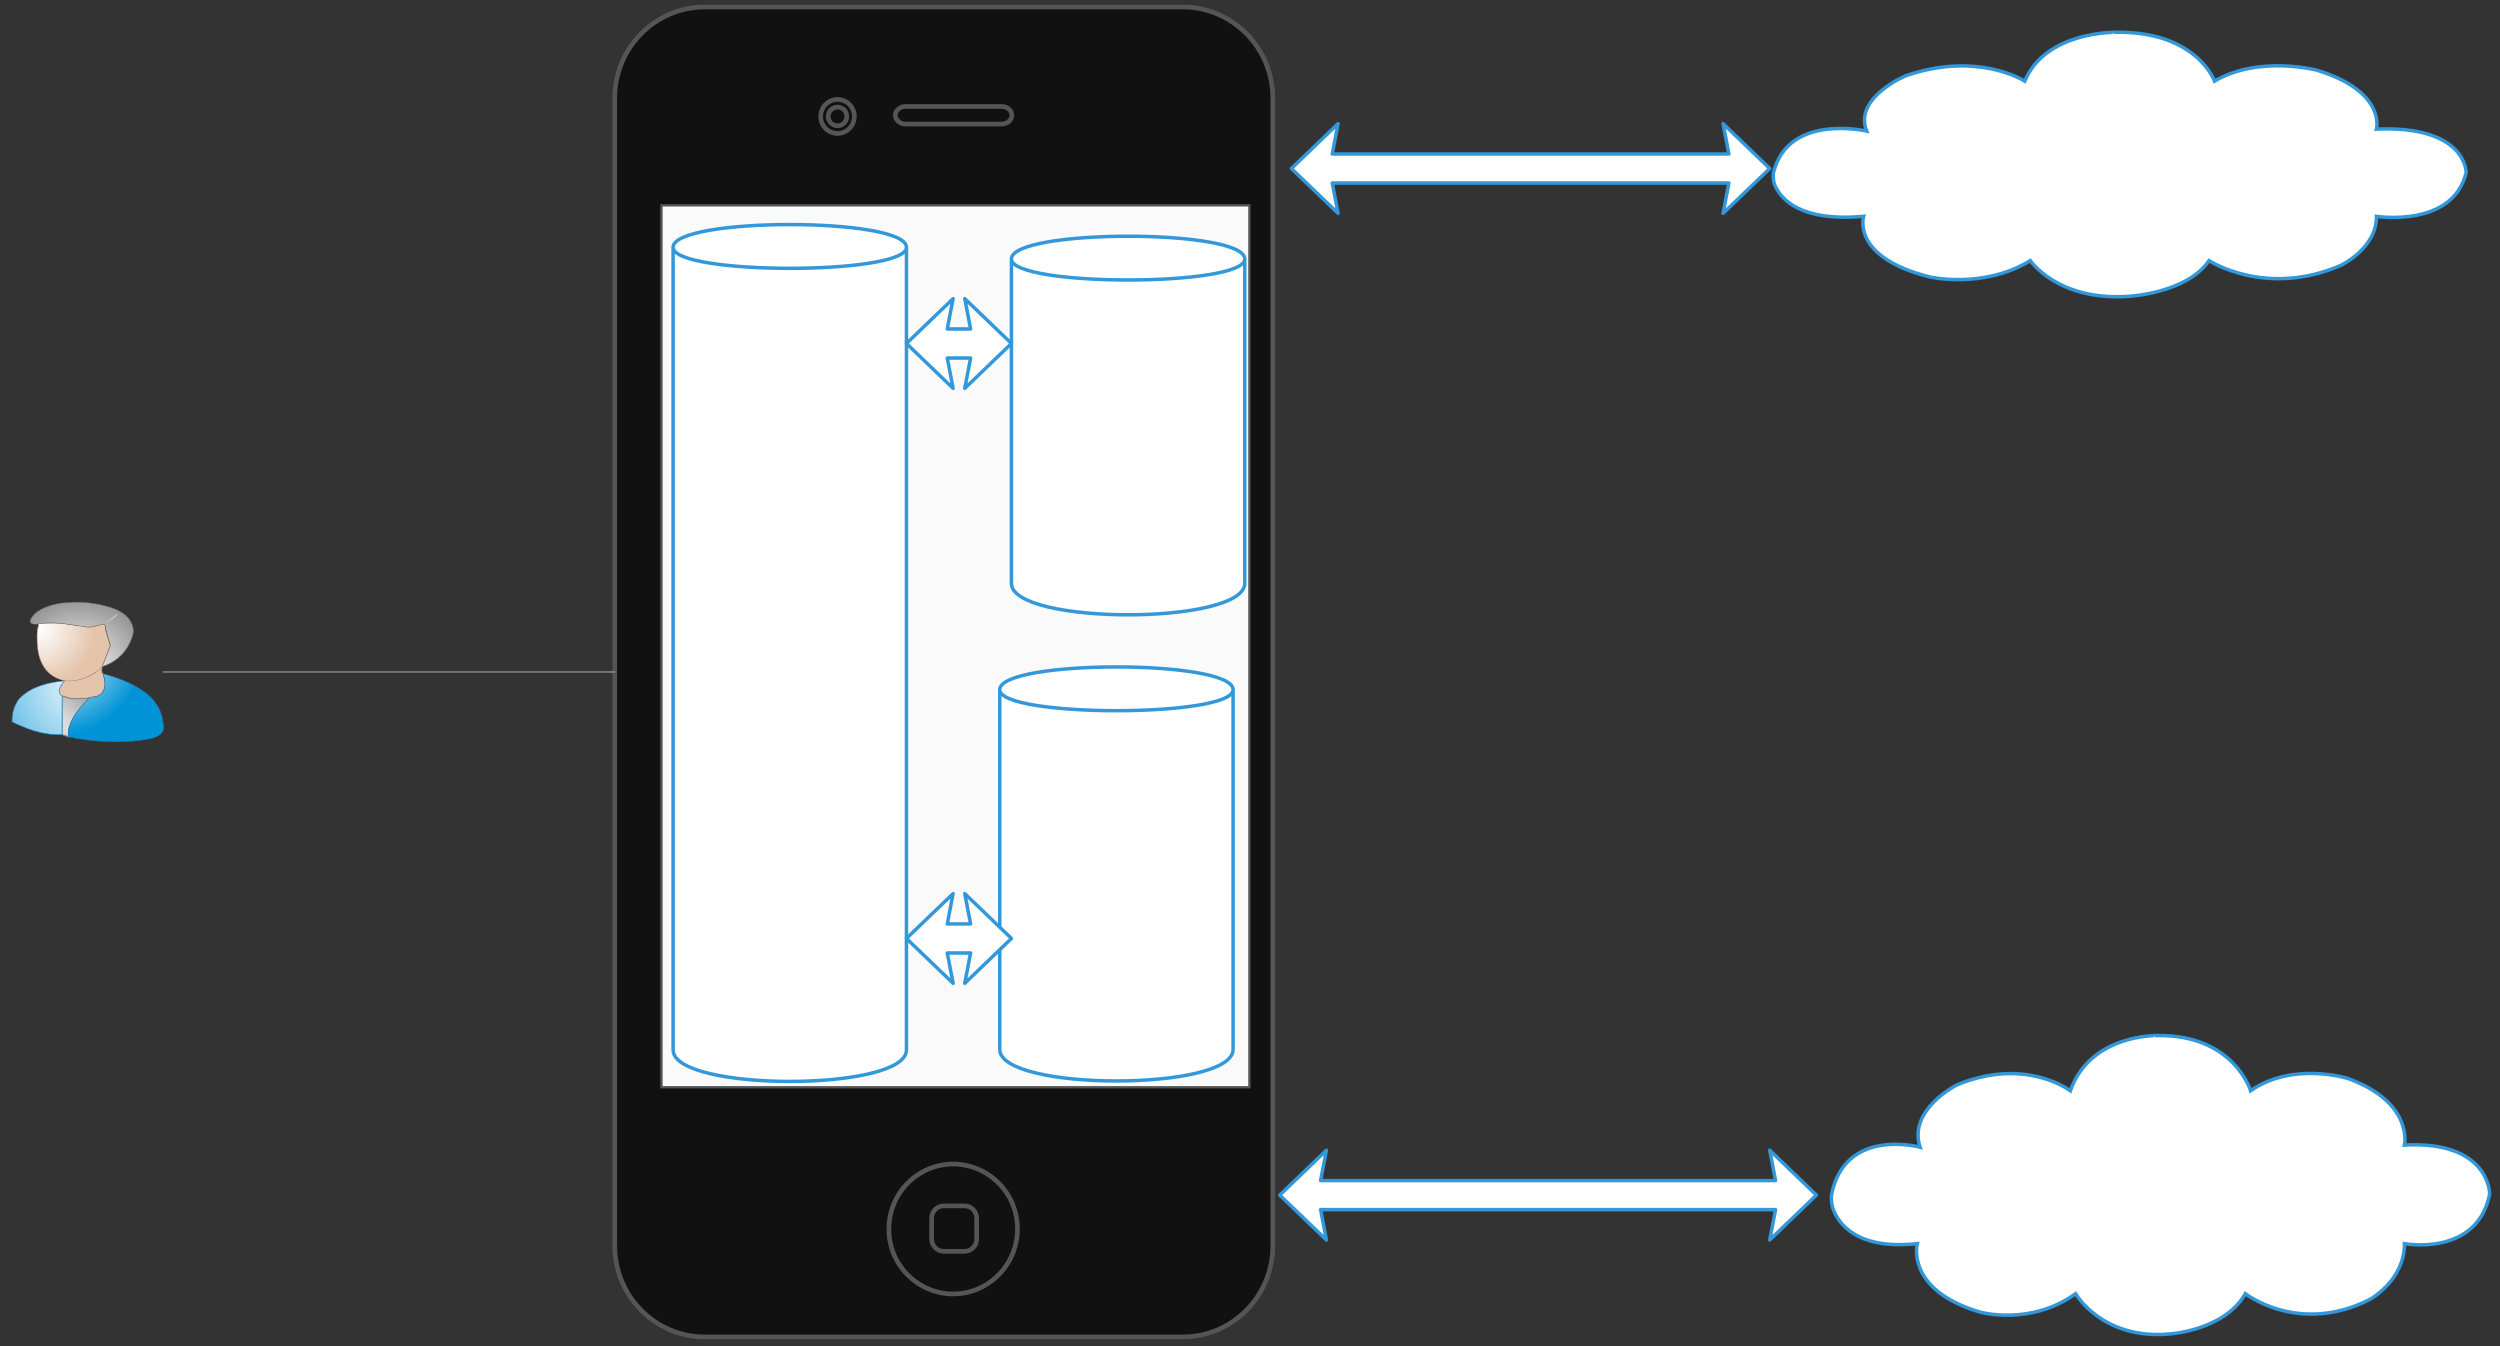 <svg xmlns="http://www.w3.org/2000/svg" xmlns:svg="http://www.w3.org/2000/svg" xmlns:xlink="http://www.w3.org/1999/xlink" version="1.0" viewBox="191.5 17 1071.5 577"><rect x="191.5" y="17" width="1071.5" height="577" fill="#333333" stroke="none"/><defs><style type="text/css">
        @font-face {
            font-family: 'lt_bold';
            src: url('undefined/assets/fonts/lato/lt-bold-webfont.woff2') format('woff2'),
                url('undefined/assets/fonts/lato/lt-bold-webfont.woff') format('woff');
            font-weight: normal;
            font-style: normal;
        }
        @font-face {
            font-family: 'lt_bold_italic';
            src: url('undefined/assets/fonts/lato/lt-bolditalic-webfont.woff2') format('woff2'),
                url('undefined/assets/fonts/lato/lt-bolditalic-webfont.woff') format('woff');
            font-weight: normal;
            font-style: normal;
        }
        @font-face {
            font-family: 'lt_italic';
            src: url('undefined/assets/fonts/lato/lt-italic-webfont.woff2') format('woff2'),
                url('undefined/assets/fonts/lato/lt-italic-webfont.woff') format('woff');
            font-weight: normal;
            font-style: normal;
        }
        @font-face {
            font-family: 'lt_regular';
            src: url('undefined/assets/fonts/lato/lt-regular-webfont.woff2') format('woff2'),
                url('undefined/assets/fonts/lato/lt-regular-webfont.woff') format('woff');
            font-weight: normal;
            font-style: normal;
        }
        @font-face {
            font-family: 'lt-hairline';
            src: url('undefined/assets/fonts/embed/lt-hairline-webfont.woff2') format('woff2'),
                url('undefined/assets/fonts/embed/lt-hairline-webfont.woff') format('woff');
            font-weight: normal;
            font-style: normal;
        }
        @font-face {
            font-family: 'lt-thinitalic';
            src: url('undefined/assets/fonts/embed/lt-thinitalic-webfont.woff2') format('woff2'),
                url('undefined/assets/fonts/embed/lt-thinitalic-webfont.woff') format('woff');
            font-weight: normal;
            font-style: normal;
        }
        @font-face {
            font-family: 'champagne';
            src: url('undefined/assets/fonts/embed/champagne-webfont.woff2') format('woff2'),
                url('undefined/assets/fonts/embed/champagne-webfont.woff') format('woff');
            font-weight: normal;
            font-style: normal;
        }
        @font-face {
            font-family: 'indie';
            src: url('undefined/assets/fonts/embed/indie-flower-webfont.woff2') format('woff2'),
                url('undefined/assets/fonts/embed/indie-flower-webfont.woff') format('woff');
            font-weight: normal;
            font-style: normal;
        }
        @font-face {
            font-family: 'bebas';
            src: url('undefined/assets/fonts/embed/bebasneue_regular-webfont.woff2') format('woff2'),
                url('undefined/assets/fonts/embed/bebasneue_regular-webfont.woff') format('woff');
            font-weight: normal;
            font-style: normal;
        }
        @font-face {
            font-family: 'bree';
            src: url('undefined/assets/fonts/embed/breeserif-regular-webfont.woff2') format('woff2'),
                url('undefined/assets/fonts/embed/breeserif-regular-webfont.woff') format('woff');
            font-weight: normal;
            font-style: normal;
        }
        @font-face {
            font-family: 'spartan';
            src: url('undefined/assets/fonts/embed/leaguespartan-bold-webfont.woff2') format('woff2'),
                url('undefined/assets/fonts/embed/leaguespartan-bold-webfont.woff') format('woff');
            font-weight: normal;
            font-style: normal;
        }
        @font-face {
            font-family: 'montserrat';
            src: url('undefined/assets/fonts/embed/montserrat-medium-webfont.woff2') format('woff2'),
                url('undefined/assets/fonts/embed/montserrat-medium-webfont.woff') format('woff');
            font-weight: normal;
            font-style: normal;
        }
        @font-face {
            font-family: 'open_sanscondensed';
            src: url('undefined/assets/fonts/embed/opensans-condlight-webfont.woff2') format('woff2'),
                url('undefined/assets/fonts/embed/opensans-condlight-webfont.woff') format('woff');
            font-weight: normal;
            font-style: normal;
        }
        @font-face {
            font-family: 'open_sansitalic';
            src: url('undefined/assets/fonts/embed/opensans-italic-webfont.woff2') format('woff2'),
                url('undefined/assets/fonts/embed/opensans-italic-webfont.woff') format('woff');
            font-weight: normal;
            font-style: normal;
        }
        @font-face {
            font-family: 'playfair';
            src: url('undefined/assets/fonts/embed/playfairdisplay-regular-webfont.woff2') format('woff2'),
                url('undefined/assets/fonts/embed/playfairdisplay-regular-webfont.woff') format('woff');
            font-weight: normal;
            font-style: normal;
        }
        @font-face {
            font-family: 'raleway';
            src: url('undefined/assets/fonts/embed/raleway-regular-webfont.woff2') format('woff2'),
                url('undefined/assets/fonts/embed/raleway-regular-webfont.woff') format('woff');
            font-weight: normal;
            font-style: normal;
        }
        @font-face {
            font-family: 'courier_prime';
            src: url('undefined/assets/fonts/embed/courier_prime-webfont.woff2') format('woff2'),
                url('undefined/assets/fonts/embed/courier_prime-webfont.woff') format('woff');
            font-weight: normal;
            font-style: normal;
        }
        p {
            margin: 0;
        }
        </style></defs><g id="2mkdkrjier"><g transform="translate(455 20)"><path d="M 38.591,570.001 C 17.312,570.001 0,552.528 0,531.052 L 0,38.949 C 0,17.473 17.312,0 38.591,0 L 243.417,0 C 264.696,0 282.008,17.473 282.008,38.949 L 282.008,531.052 C 282.008,552.529 264.696,570.001 243.417,570.001 L 38.591,570.001 Z" fill="rgb(17, 17, 17)" stroke="rgb(85, 85, 85)" stroke-width="2" stroke-miterlimit="10" vector-effect="non-scaling-stroke" stroke-dasharray=""/><path d="M 88.243,46.908 C 88.243,52.514 94.255,56.017 99.064,53.214 C 101.297,51.914 102.672,49.51 102.672,46.908 C 102.672,41.302 96.66,37.799 91.85,40.602 C 89.618,41.902 88.243,44.306 88.243,46.908" fill="rgb(17, 17, 17)" stroke="rgb(85, 85, 85)" stroke-width="2" stroke-miterlimit="10" vector-effect="non-scaling-stroke" stroke-dasharray=""/><path d="M 91.492,46.908 C 91.492,49.993 94.796,51.92 97.44,50.378 C 98.666,49.662 99.422,48.34 99.422,46.908 C 99.422,43.823 96.118,41.896 93.475,43.438 C 92.248,44.154 91.492,45.476 91.492,46.908" fill="rgb(17, 17, 17)" stroke="rgb(85, 85, 85)" stroke-width="2" stroke-miterlimit="10" vector-effect="non-scaling-stroke" stroke-dasharray=""/><path d="M 124.677,50.184 C 122.263,50.184 120.224,48.452 120.224,46.403 C 120.224,44.354 122.263,42.622 124.677,42.622 L 165.741,42.622 C 168.155,42.622 170.193,44.353 170.193,46.403 C 170.193,48.452 168.155,50.184 165.741,50.184 L 124.677,50.184 Z" fill="rgb(17, 17, 17)" stroke="rgb(85, 85, 85)" stroke-width="2" stroke-miterlimit="10" vector-effect="non-scaling-stroke" stroke-dasharray=""/><path d="M 117.472,523.749 C 117.472,545.155 140.432,558.533 158.801,547.831 C 167.326,542.863 172.577,533.683 172.577,523.749 C 172.577,502.343 149.616,488.965 131.248,499.667 C 122.723,504.635 117.472,513.815 117.472,523.749" fill="rgb(17, 17, 17)" stroke="rgb(85, 85, 85)" stroke-width="2" stroke-miterlimit="10" vector-effect="non-scaling-stroke" stroke-dasharray=""/><path d="M 149.91,533.315 L 141.004,533.315 C 138.138,533.315 135.809,530.967 135.809,528.071 L 135.809,519.083 C 135.809,516.192 138.138,513.841 141.004,513.841 L 149.91,513.841 C 152.775,513.841 155.104,516.193 155.104,519.083 L 155.104,528.071 C 155.104,530.962 152.775,533.315 149.91,533.315 Z" fill="rgb(17, 17, 17)" stroke="rgb(85, 85, 85)" stroke-width="2" stroke-miterlimit="10" vector-effect="non-scaling-stroke" stroke-dasharray=""/></g></g><g id="5ppng91uam"><g transform="translate(475 105)"><path d="M 0,0 L 252,0 L 252,378 L 0,378 Z" fill="rgb(250, 250, 250)" stroke="rgb(85, 85, 85)" stroke-width="1" stroke-miterlimit="10" vector-effect="non-scaling-stroke" stroke-dasharray=""/></g></g><g id="w9181ew17i"><g transform="translate(625 115)"><path d="M 0,13 C 0,0 100,0 100,13 L 100,152 C 100,170 0,170 0,152 L 0,13 M 0,13 C 0,25 100,25 100,13 C 100,25 0,25 0,13" fill="#ffffffff" stroke="#3298da" stroke-width="1.5" stroke-linecap="round" stroke-linejoin="round"/></g></g><g id="c1uh35jg7e"><g transform="translate(620 299.6)"><path d="M 0,13 C 0,0 100,0 100,13 L 100,167.2 C 100,185.2 0,185.2 0,167.2 L 0,13 M 0,13 C 0,25 100,25 100,13 C 100,25 0,25 0,13" fill="#ffffffff" stroke="#3298da" stroke-width="1.5" stroke-linecap="round" stroke-linejoin="round"/></g></g><g id="3uxthjacfq"><g transform="translate(480 110)"><path d="M 0,13 C 0,0 100,0 100,13 L 100,357 C 100,375 0,375 0,357 L 0,13 M 0,13 C 0,25 100,25 100,13 C 100,25 0,25 0,13" fill="#ffffffff" stroke="#3298da" stroke-width="1.5" stroke-linecap="round" stroke-linejoin="round"/></g></g><g id="14761mttyn"><g transform="translate(580 145)"><path d="M 0,19.224 L 20,0 L 17.5,13 L 27.501,13 L 25.001,0 L 45.001,19.224 L 25.001,38.447 L 27.501,25.447 L 17.5,25.447 L 20,38.447 L 0,19.224 Z" fill="#ffffffff" stroke="#3298da" stroke-width="1.5" stroke-linecap="round" stroke-linejoin="round"/></g></g><g id="2ff5kf98p5"><g transform="translate(580 400)"><path d="M 0,19.224 L 20,0 L 17.5,13 L 27.501,13 L 25.001,0 L 45.001,19.224 L 25.001,38.447 L 27.501,25.447 L 17.5,25.447 L 20,38.447 L 0,19.224 Z" fill="#ffffffff" stroke="#3298da" stroke-width="1.5" stroke-linecap="round" stroke-linejoin="round"/></g></g><g id="2cmgnw7e3p"><g transform="translate(196.5 275)"><radialGradient id="4130c" cx="8.562" cy="8.562" r="17.125" fx="8.562" fy="8.562" fr="0" gradientUnits="userSpaceOnUse"><stop offset="0%" stop-color="#FFFFFF"/><stop offset="100%" stop-color="#E4C4AB"/></radialGradient><radialGradient id="e01c8" cx="3.394" cy="3.394" r="6.788" fx="3.394" fy="3.394" fr="0" gradientUnits="userSpaceOnUse"><stop offset="3.92%" stop-color="#B78D79"/><stop offset="28.24%" stop-color="#C79974"/><stop offset="83.92%" stop-color="#E6C9B0"/><stop offset="100%" stop-color="#B78D79"/></radialGradient><linearGradient id="91d66" x1="7.123" y1="58.378" x2="30.162" y2="30.014" gradientUnits="userSpaceOnUse"><stop offset="0%" stop-color="#FFFFFF"/><stop offset="12.55%" stop-color="#E1E2E3"/><stop offset="46.67%" stop-color="#D7D8DA"/><stop offset="100%" stop-color="#8A8B8E"/></linearGradient><radialGradient id="3508d" cx="33.975" cy="33.975" r="67.95" fx="33.975" fy="33.975" fr="0" gradientUnits="userSpaceOnUse"><stop offset="0%" stop-color="#FFFFFF"/><stop offset="100%" stop-color="#0093D6"/></radialGradient><linearGradient id="468fc" x1="-0" y1="45.347" x2="14.599" y2="45.347" gradientUnits="userSpaceOnUse"><stop offset="0.39%" stop-color="#346FA5"/><stop offset="39.22%" stop-color="#346FA5"/><stop offset="65.1%" stop-color="#0093D6"/><stop offset="87.06%" stop-color="#0094D6"/></linearGradient><radialGradient id="65316" cx="19.069" cy="19.069" r="38.138" fx="19.069" fy="19.069" fr="0" gradientUnits="userSpaceOnUse"><stop offset="0%" stop-color="#FFFFFF"/><stop offset="100%" stop-color="#0093D6"/></radialGradient><linearGradient id="f34ca" x1="15.41" y1="45.343" x2="41.587" y2="45.343" gradientUnits="userSpaceOnUse"><stop offset="0%" stop-color="#0094D6"/><stop offset="18.82%" stop-color="#0093D6"/><stop offset="36.47%" stop-color="#1A76AE"/><stop offset="52.55%" stop-color="#346FA5"/><stop offset="100%" stop-color="#346FA5"/></linearGradient><radialGradient id="01cf9" cx="11.898" cy="11.898" r="23.796" fx="11.898" fy="11.898" fr="0" gradientUnits="userSpaceOnUse"><stop offset="0%" stop-color="#FFFFFF"/><stop offset="100%" stop-color="#E4C4AB"/></radialGradient><radialGradient id="858df" cx="5.686" cy="5.686" r="11.372" fx="5.686" fy="5.686" fr="0" gradientUnits="userSpaceOnUse"><stop offset="3.92%" stop-color="#9A7852"/><stop offset="39.61%" stop-color="#AA845F"/><stop offset="83.92%" stop-color="#E6C9B0"/><stop offset="100%" stop-color="#B78D79"/></radialGradient><radialGradient id="39495" cx="28.938" cy="28.938" r="57.875" fx="28.938" fy="28.938" fr="0" gradientUnits="userSpaceOnUse"><stop offset="0%" stop-color="#FFFFFF"/><stop offset="100%" stop-color="#373535"/></radialGradient><radialGradient id="cfb14" cx="7.033" cy="7.033" r="14.065" fx="7.033" fy="7.033" fr="0" gradientUnits="userSpaceOnUse"><stop offset="0%" stop-color="#4D4C4E"/><stop offset="23.53%" stop-color="#636466"/><stop offset="67.06%" stop-color="#646567"/><stop offset="100%" stop-color="#6A6B6D"/></radialGradient><path d="M 22.711,33.8 L 25.843,33.75 C 27.566,33.65 29.367,33.267 31.247,32.6 C 32.813,32.1 34.25,31.4 35.554,30.5 L 38.843,27.55 C 38.582,28.85 38.557,29.783 38.765,30.35 L 39.157,30.75 L 40.018,34.55 C 40.071,35.783 39.915,36.783 39.548,37.55 C 39.235,38.484 38.635,39.234 37.747,39.8 L 36.494,40.4 L 33.596,40.8 L 32.892,41.3 L 25.53,41.45 L 21.614,40.3 C 20.361,39.567 20.075,38.35 20.753,36.65 L 22.163,34.35 L 22.711,33.8 Z" fill="url(#4130c)"  stroke-width="0.5"/><path d="M 22.084,34.3 L 22.554,33.7 L 22.711,33.75 L 25.765,33.7 L 29.446,33.05 L 31.169,32.55 C 32.735,32.017 34.145,31.3 35.398,30.4 C 37.12,29.167 38.217,28.217 38.687,27.55 L 38.922,27.6 C 38.713,28.8 38.687,29.666 38.843,30.2 L 39.235,30.7 L 39.313,30.7 L 40.096,34.55 C 40.2,35.783 40.07,36.783 39.705,37.55 C 39.34,38.484 38.713,39.25 37.825,39.85 L 36.572,40.5 C 35.476,40.833 34.51,40.967 33.675,40.9 L 32.97,41.35 L 25.53,41.55 L 21.458,40.35 C 20.205,39.583 19.918,38.383 20.596,36.75 L 22.084,34.3 Z M 22.711,33.9 L 21.38,35.65 C 20.805,36.65 20.518,37.533 20.518,38.3 C 20.518,39.1 20.91,39.75 21.693,40.25 L 25.608,41.4 L 32.813,41.2 L 33.596,40.7 L 33.596,40.75 C 34.38,40.817 35.319,40.683 36.416,40.35 L 37.669,39.75 C 38.557,39.15 39.157,38.4 39.47,37.5 L 39.861,35.2 L 39.861,34.55 C 39.808,33.317 39.653,32.484 39.392,32.05 L 39.078,30.8 L 38.922,30.7 C 38.608,30.5 38.452,30.033 38.452,29.3 L 38.608,28 L 35.633,30.55 L 31.325,32.7 C 29.394,33.367 27.566,33.75 25.843,33.85 L 22.711,33.9 Z" fill="url(#e01c8)"  stroke-width="0.5"/><path d="M 28.506,46.55 C 25.269,50.984 23.911,54.734 24.434,57.8 L 21.614,56.8 L 21.614,40.3 L 25.53,41.45 L 32.892,41.3 L 33.596,40.8 L 28.506,46.55 Z" fill="url(#91d66)"  stroke-width="0.5"/><path d="M 28.506,46.55 C 25.269,50.984 23.911,54.734 24.434,57.8 L 21.614,56.8 L 21.614,40.3 L 25.53,41.45 L 32.892,41.3 L 33.596,40.8 L 28.506,46.55 Z" fill="none" stroke="rgb(133, 135, 137)" stroke-width="0.5"/><path d="M 22.633,33.8 L 20.91,36.3 C 20.022,38.133 20.257,39.467 21.614,40.3 L 21.614,56.8 L 20.596,56.9 L 16.602,56.7 L 12.217,55.95 C 8.406,55.016 4.386,53.5 0.157,51.4 L 0.235,48.95 C 0.443,46.95 1.018,45.1 1.958,43.4 C 2.479,42.067 3.732,40.683 5.717,39.25 C 9.633,36.317 15.271,34.5 22.633,33.8 Z" fill="url(#3508d)"  stroke-width="0.5"/><path d="M 20.25,38.232 C 20.25,37.47 20.537,36.599 21.112,35.619 C 21.473,35.02 21.889,34.455 22.357,33.925 C 15.244,34.66 9.752,36.449 5.877,39.294 C 3.919,40.736 2.661,42.118 2.108,43.438 C 0.894,45.67 0.288,48.086 0.288,50.685 L 0.288,51.379 C 4.44,53.434 8.411,54.918 12.201,55.83 C 14.096,56.292 15.587,56.551 16.673,56.605 L 21.464,56.748 L 21.464,40.355 C 20.654,39.838 20.25,39.13 20.25,38.232 Z M 22.614,33.721 L 22.902,33.7 L 22.742,33.843 C 22.039,34.605 21.464,35.442 21.018,36.354 C 20.166,38.15 20.39,39.45 21.688,40.253 L 21.719,40.274 L 21.719,56.871 L 21.655,56.891 L 20.632,56.993 L 16.64,56.789 C 15.533,56.735 14.021,56.476 12.104,56.014 C 8.271,55.075 4.257,53.564 0.063,51.482 L 0.03,51.461 L 0.03,51.42 C -0.033,50.753 0,49.923 0.128,48.93 C 0.362,46.943 0.938,45.092 1.853,43.377 C 2.407,42.029 3.684,40.627 5.686,39.171 C 9.667,36.259 15.309,34.442 22.614,33.721 Z" fill="url(#468fc)"  stroke-width="0.5"/><path d="M 28.428,46.65 L 33.596,40.8 C 37.564,40.8 39.678,39.133 39.94,35.8 C 40.045,34.734 39.94,33.584 39.627,32.35 L 39.157,30.75 C 46.1,32.583 51.792,35.017 56.229,38.05 C 58.422,39.617 59.936,40.984 60.771,42.15 C 62.807,44.517 64.112,47.283 64.687,50.45 C 65,52.016 65.105,53.367 65,54.5 C 65,55.567 64.19,56.55 62.572,57.45 L 60.301,58.45 C 52.94,59.95 44.769,60.3 35.789,59.5 L 27.566,58.45 L 24.434,57.8 C 23.756,54.867 25.087,51.15 28.428,46.65 Z" fill="url(#65316)"  stroke-width="0.5"/><path d="M 64.204,48.941 C 63.481,46.396 62.287,44.15 60.627,42.204 C 59.755,41.02 58.221,39.666 56.028,38.141 C 51.663,35.12 46.106,32.718 39.356,30.934 C 39.866,32.35 40.121,33.731 40.121,35.079 C 40.121,37.093 39.504,38.597 38.269,39.59 C 37.183,40.475 35.65,40.917 33.668,40.917 C 31.986,42.496 30.39,44.272 28.877,46.246 C 25.897,50.152 24.406,53.5 24.406,56.289 C 24.406,56.874 24.459,57.372 24.565,57.78 C 28.207,58.555 32.177,59.127 36.478,59.495 C 45.229,60.23 53.129,59.862 60.177,58.392 C 60.965,58.147 61.742,57.807 62.51,57.371 C 64.021,56.486 64.798,55.526 64.84,54.492 L 64.873,53.737 C 64.875,52.174 64.651,50.575 64.204,48.941 Z M 56.188,38.02 C 58.423,39.558 59.977,40.926 60.851,42.124 C 62.875,44.478 64.193,47.241 64.812,50.412 C 65.11,52.004 65.205,53.372 65.099,54.516 C 65.077,55.591 64.28,56.585 62.704,57.496 C 61.894,57.959 61.086,58.313 60.276,58.558 C 52.995,60.069 44.861,60.423 35.875,59.62 C 31.361,59.211 27.529,58.647 24.377,57.925 L 24.313,57.905 L 24.313,57.843 C 23.632,54.903 24.941,51.195 28.243,46.717 C 29.903,44.471 31.65,42.498 33.48,40.797 L 33.513,40.756 L 33.578,40.756 C 35.535,40.756 37.027,40.327 38.048,39.47 C 39.41,38.367 39.985,36.598 39.774,34.162 C 39.667,32.951 39.421,31.835 39.039,30.814 L 38.975,30.651 L 39.23,30.712 C 46.084,32.507 51.737,34.944 56.188,38.02 Z" fill="url(#f34ca)"  stroke-width="0.5"/><path d="M 35.319,10.55 C 36.467,10.317 37.434,10.033 38.217,9.7 C 39.157,9.433 39.757,9.533 40.018,10 L 40.175,10.85 C 40.175,11.916 40.88,14.517 42.289,18.65 L 38.922,27.65 C 37.877,28.817 36.416,29.95 34.536,31.05 C 30.829,33.217 26.913,34.133 22.789,33.8 L 22.711,33.75 C 16.081,32.283 12.243,27.783 11.199,20.25 C 10.677,16.483 10.807,12.867 11.59,9.4 C 13.991,8.834 17.699,8.817 22.711,9.35 L 29.602,10.3 C 31.22,10.9 33.127,10.983 35.319,10.55 Z" fill="url(#01cf9)"  stroke-width="0.5"/><path d="M 35.319,10.45 L 38.139,9.6 L 39.705,9.55 C 40.175,9.783 40.383,10.217 40.331,10.85 C 40.331,11.883 41.036,14.5 42.446,18.7 L 39,27.7 C 37.955,28.9 36.467,30.033 34.536,31.1 C 30.829,33.3 26.888,34.217 22.711,33.85 C 16.028,32.35 12.165,27.85 11.12,20.35 C 10.546,16.583 10.651,12.916 11.434,9.35 L 11.59,9.3 C 13.94,8.734 17.594,8.717 22.554,9.25 L 29.602,10.25 L 35.319,10.45 Z M 42.133,18.7 C 40.723,14.533 40.018,11.916 40.018,10.85 C 40.071,10.283 39.888,9.9 39.47,9.7 L 38.295,9.75 L 35.319,10.6 L 29.524,10.4 L 22.711,9.4 C 17.75,8.867 14.096,8.883 11.747,9.45 C 11.277,11.516 11.042,13.75 11.042,16.15 C 11.042,20.217 11.774,23.667 13.235,26.5 C 15.166,30.3 18.352,32.7 22.789,33.7 C 26.81,34.033 30.674,33.117 34.38,30.95 C 36.259,29.883 37.72,28.766 38.765,27.6 L 42.133,18.7 Z" fill="url(#858df)"  stroke-width="0.5"/><path d="M 34.145,10.7 L 32.813,10.8 L 21.693,9.2 L 11.59,9.4 L 10.181,9.55 C 9.136,9.55 8.458,9.35 8.145,8.95 L 7.831,8.2 C 7.936,7.4 8.666,6.3 10.024,4.9 C 10.494,4.467 11.225,3.95 12.217,3.35 C 14.253,2.217 16.654,1.367 19.422,0.8 L 21.38,0.45 L 26.783,0.1 C 32.84,0 38.633,0.95 44.169,2.95 L 45.343,3.45 L 48.006,5.05 C 50.669,7.05 52.078,9.584 52.235,12.65 C 51.973,14.517 51.243,16.55 50.042,18.75 C 47.588,23.117 43.855,26.1 38.843,27.7 L 42.289,18.65 L 40.175,10.95 C 40.226,10.016 39.888,9.55 39.157,9.55 C 38.948,9.55 38.243,9.734 37.042,10.1 C 35.841,10.5 34.876,10.7 34.145,10.7 Z" fill="url(#39495)"  stroke-width="0.5"/><path d="M 44.169,2.9 L 45.422,3.4 L 48.163,5.05 C 50.774,7.084 52.157,9.617 52.313,12.65 C 52.105,14.584 51.347,16.633 50.042,18.8 C 47.588,23.2 43.855,26.2 38.843,27.8 L 38.608,27.9 L 42.133,18.7 C 40.723,14.1 40.018,11.516 40.018,10.95 C 40.071,10.35 39.94,9.95 39.627,9.75 C 39.47,9.65 39.313,9.6 39.157,9.6 C 39,9.6 38.503,9.733 37.669,10 L 34.145,10.8 L 32.657,10.9 L 21.614,9.3 C 17.334,8.9 13.991,8.95 11.59,9.45 L 10.102,9.65 C 9.058,9.65 8.38,9.433 8.066,9 C 7.805,8.867 7.701,8.6 7.753,8.2 C 7.856,7.4 8.588,6.283 9.946,4.85 C 10.416,4.383 11.172,3.867 12.217,3.3 C 14.201,2.133 16.602,1.283 19.422,0.75 L 21.458,0.4 L 26.861,0 C 32.918,-0.067 38.687,0.9 44.169,2.9 Z M 45.343,3.55 L 44.09,3.05 C 38.608,1.05 32.892,0.1 26.94,0.2 L 21.536,0.55 L 19.422,0.9 C 16.707,1.467 14.358,2.317 12.373,3.45 C 11.382,3.983 10.651,4.483 10.181,4.95 C 8.876,6.283 8.145,7.333 7.988,8.1 C 7.936,8.5 8.015,8.767 8.223,8.9 C 8.536,9.3 9.189,9.483 10.181,9.45 L 11.59,9.3 C 13.991,8.767 17.36,8.717 21.693,9.15 L 27.488,9.9 C 29.681,10.4 31.43,10.667 32.735,10.7 L 34.145,10.6 L 39.157,9.45 L 39.861,9.65 C 40.175,9.85 40.331,10.233 40.331,10.8 L 40.331,11 C 40.331,11.633 41.036,14.2 42.446,18.7 L 39,27.55 C 43.855,25.917 47.484,22.967 49.886,18.7 C 51.087,16.533 51.817,14.516 52.078,12.65 C 51.922,9.65 50.564,7.15 48.006,5.15 L 45.343,3.55 Z" fill="url(#cfb14)"  stroke-width="0.5"/><path d="M 39.627,9.3 L 45.422,5 L 44.952,5.8 C 44.587,6.433 42.811,7.6 39.627,9.3 Z" fill="rgb(228, 196, 171)"  stroke-width="0.5"/></g></g><g id="1pj36i1zj6"><g><path d="M 261.5,305 L 455,305" fill="none" stroke="#a0a0a0" stroke-width="0.5" stroke-linecap="round" stroke-linejoin="round"/></g></g><g id="ohunx7y8jd"><g transform="translate(950 30)"><path d="M 109.318,21.756 C 109.318,21.756 89.09,8.734 58.15,19.54 C 58.15,19.54 35.877,28.921 41.541,43.169 C 41.541,43.169 7.79,35.39 1.598,61.085 C 1.456,61.678 1.333,64.41 2.255,66.514 C 4.724,72.152 12.976,82.182 40.255,79.726 C 40.255,79.726 34.67,97.116 68.453,105.665 C 68.453,105.665 91.333,111.074 111.691,98.699 C 111.691,98.699 123.435,116.045 153.577,114.01 C 153.577,114.01 178.586,112.904 188.276,98.699 C 188.276,98.699 212.535,114.621 244.664,100.778 C 244.664,100.778 260.183,93.481 260.042,79.726 C 260.042,79.726 292.712,84.841 298.499,60.953 C 298.499,60.953 298.607,40.7 260.042,42.342 C 260.042,42.342 264.375,26.295 234.646,17.125 C 234.646,17.125 209.832,10.521 190.649,21.758 C 190.649,21.758 183.057,0.423 148.61,0.83 C 148.61,0.829 118.387,0.138 109.318,21.756 Z" fill="rgb(255, 255, 255)" stroke="rgb(50, 152, 218)" stroke-width="1.5" stroke-linecap="square"/></g></g><g id="810nx59ur9"><g transform="translate(975 459.9)"><path d="M 103.852,24.594 C 103.852,24.594 84.636,9.873 55.243,22.089 C 55.243,22.089 34.083,32.694 39.464,48.8 C 39.464,48.8 7.4,40.006 1.518,69.053 C 1.384,69.723 1.267,72.811 2.142,75.19 C 4.488,81.563 12.327,92.902 38.242,90.125 C 38.242,90.125 32.936,109.783 65.031,119.447 C 65.031,119.447 86.767,125.562 106.106,111.573 C 106.106,111.573 117.264,131.181 145.898,128.881 C 145.898,128.881 169.656,127.631 178.862,111.573 C 178.862,111.573 201.908,129.572 232.43,113.923 C 232.43,113.923 247.174,105.674 247.04,90.125 C 247.04,90.125 278.076,95.908 283.574,68.904 C 283.574,68.904 283.676,46.008 247.04,47.865 C 247.04,47.865 251.157,29.725 222.913,19.358 C 222.913,19.358 199.34,11.894 181.116,24.596 C 181.116,24.596 173.904,0.479 141.179,0.939 C 141.179,0.937 112.468,0.156 103.852,24.594 Z" fill="rgb(255, 255, 255)" stroke="rgb(50, 152, 218)" stroke-width="1.5" stroke-linecap="square"/></g></g><g id="3a19aiqv5o"><g transform="translate(745 70)"><path d="M 0,19.224 L 20,0 L 17.5,13 L 187.507,13 L 185.007,0 L 205.007,19.224 L 185.007,38.447 L 187.507,25.447 L 17.5,25.447 L 20,38.447 L 0,19.224 Z" fill="#ffffffff" stroke="#3298da" stroke-width="1.5" stroke-linecap="round" stroke-linejoin="round"/></g></g><g id="290mnb2lfk"><g transform="translate(740 510)"><path d="M 0,19.224 L 20,0 L 17.5,13 L 212.508,13 L 210.008,0 L 230.008,19.224 L 210.008,38.447 L 212.508,25.447 L 17.5,25.447 L 20,38.447 L 0,19.224 Z" fill="#ffffffff" stroke="#3298da" stroke-width="1.5" stroke-linecap="round" stroke-linejoin="round"/></g></g></svg>